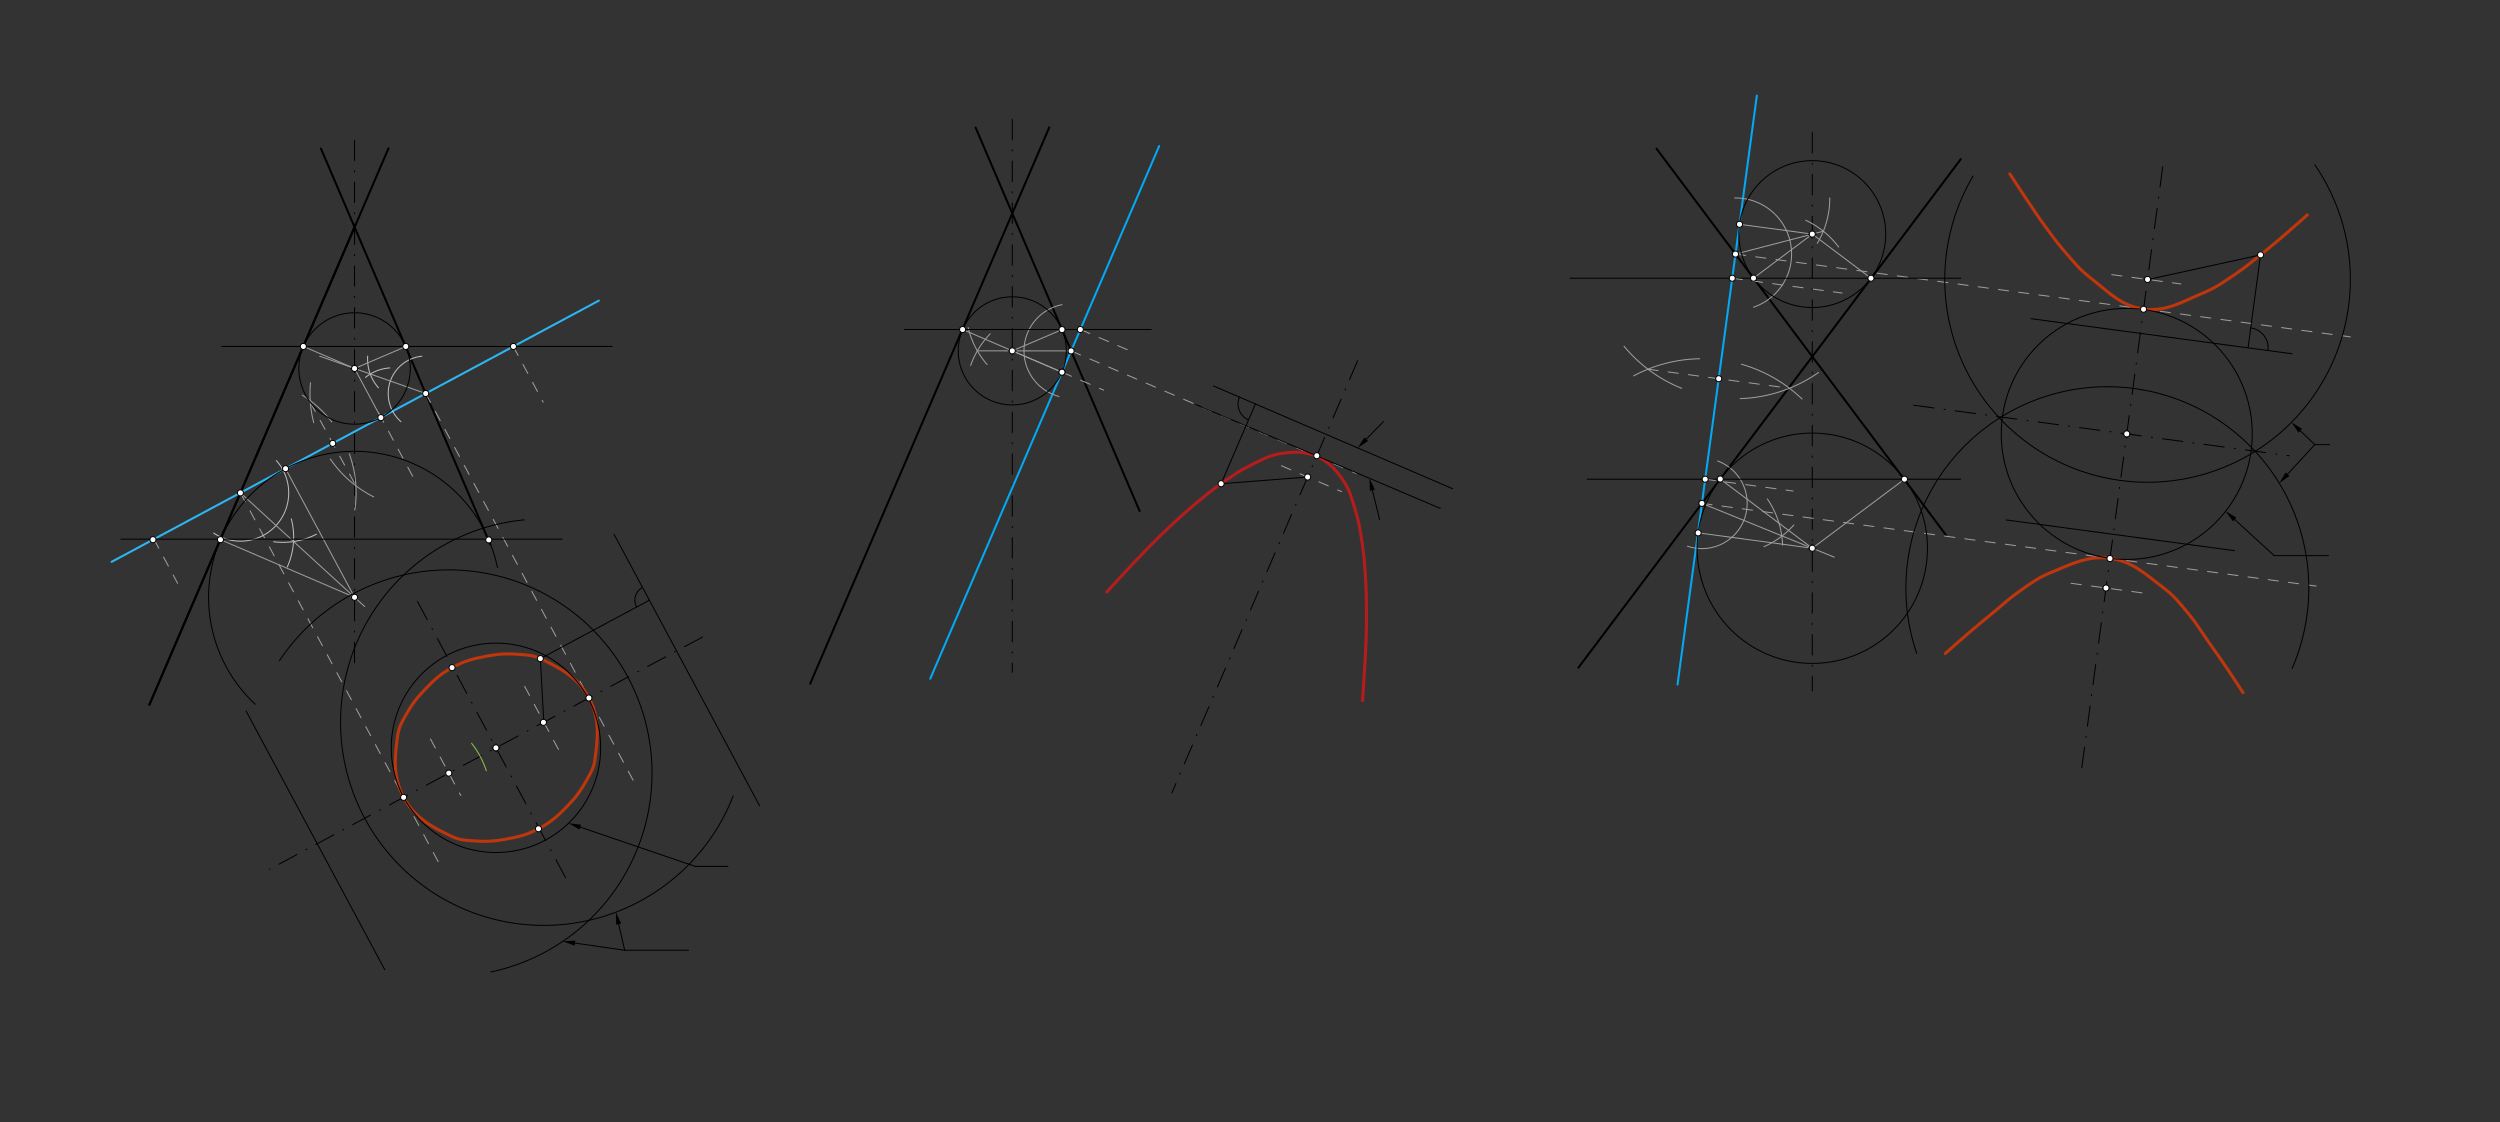 <svg xmlns="http://www.w3.org/2000/svg" class="svg--816" height="100%" preserveAspectRatio="xMidYMid meet" viewBox="0 0 2450 1100" width="100%"><rect x="0" y="0" width="2450" height="1100" fill="#333333" stroke="none"/><defs><marker id="marker-arrow" markerHeight="16" markerUnits="userSpaceOnUse" markerWidth="24" orient="auto-start-reverse" refX="24" refY="4" viewBox="0 0 24 8"><path d="M 0 0 L 24 4 L 0 8 z" stroke="inherit"></path></marker></defs><g class="aux-layer--949"></g><g class="main-layer--75a"><g class="element--733"><line stroke="#000000" stroke-dasharray="20, 10, 1, 10" stroke-linecap="round" stroke-width="1" x1="347.467" x2="347.467" y1="137.492" y2="649.492"></line></g><g class="element--733"><line stroke="#000000" stroke-dasharray="20, 10, 1, 10" stroke-linecap="round" stroke-width="1" x1="992.038" x2="992.038" y1="116.92" y2="658.92"></line></g><g class="element--733"><line stroke="#000000" stroke-dasharray="20, 10, 1, 10" stroke-linecap="round" stroke-width="1" x1="1776.038" x2="1776.038" y1="129.92" y2="676.92"></line></g><g class="element--733"><line stroke="#000000" stroke-dasharray="none" stroke-linecap="round" stroke-width="1" x1="175.781" x2="347.467" y1="622.492" y2="222.381"></line></g><g class="element--733"><line stroke="#000000" stroke-dasharray="none" stroke-linecap="round" stroke-width="2" x1="347.467" x2="146.41" y1="222.381" y2="690.567"></line></g><g class="element--733"><line stroke="#000000" stroke-dasharray="none" stroke-linecap="round" stroke-width="2" x1="146.41" x2="380.695" y1="690.567" y2="145.424"></line></g><g class="element--733"><line stroke="#000000" stroke-dasharray="none" stroke-linecap="round" stroke-width="2" x1="793.981" x2="1028.267" y1="669.995" y2="124.852"></line></g><g class="element--733"><line stroke="#000000" stroke-dasharray="none" stroke-linecap="round" stroke-width="2" x1="1921.525" x2="1546.838" y1="156.011" y2="654.281"></line></g><g class="element--733"><line stroke="#03A9F4" stroke-dasharray="none" stroke-linecap="round" stroke-width="2" x1="1135.981" x2="911.658" y1="143.138" y2="665.1"></line></g><g class="element--733"><line stroke="#03A9F4" stroke-dasharray="none" stroke-linecap="round" stroke-width="2" x1="1721.695" x2="1643.981" y1="93.71" y2="670.852"></line></g><g class="element--733"><line stroke="#000000" stroke-dasharray="none" stroke-linecap="round" stroke-width="2" x1="314.528" x2="480.457" y1="145.618" y2="533.566"></line></g><g class="element--733"><line stroke="#000000" stroke-dasharray="none" stroke-linecap="round" stroke-width="2" x1="956.1" x2="1116.802" y1="125.047" y2="500.776"></line></g><g class="element--733"><line stroke="#000000" stroke-dasharray="none" stroke-linecap="round" stroke-width="2" x1="1623.41" x2="1907.041" y1="145.71" y2="524.312"></line></g><g class="element--733"><line stroke="#FF6F00" stroke-dasharray="none" stroke-linecap="round" stroke-width="1" x1="552.828" x2="109.367" y1="312.896" y2="550.604"></line></g><g class="element--733"><line stroke="#29B6F6" stroke-dasharray="none" stroke-linecap="round" stroke-width="2" x1="109.367" x2="586.867" y1="550.604" y2="294.604"></line></g><g class="element--733"><line stroke="#9E9E9E" stroke-dasharray="10" stroke-linecap="round" stroke-width="1" x1="235.607" x2="429.577" y1="483.019" y2="844.707"></line></g><g class="element--733"><line stroke="#9E9E9E" stroke-dasharray="10" stroke-linecap="round" stroke-width="1" x1="417.187" x2="621.635" y1="385.639" y2="766.865"></line></g><g class="element--733"><line stroke="#000000" stroke-dasharray="20, 10, 1, 10" stroke-linecap="round" stroke-width="1" x1="688.447" x2="264.054" y1="624.321" y2="851.918"></line></g><g class="element--733"><line stroke="#9E9E9E" stroke-dasharray="10" stroke-linecap="round" stroke-width="1" x1="1049.702" x2="1328.992" y1="343.894" y2="463.924"></line></g><g class="element--733"><line stroke="#000000" stroke-dasharray="20, 10, 1, 10" stroke-linecap="round" stroke-width="1" x1="1330.467" x2="1148.435" y1="353.492" y2="777.048"></line></g><g class="element--733"><line stroke="#9E9E9E" stroke-dasharray="10" stroke-linecap="round" stroke-width="1" x1="1700.786" x2="2303.318" y1="248.994" y2="330.127"></line></g><g class="element--733"><line stroke="#9E9E9E" stroke-dasharray="10" stroke-linecap="round" stroke-width="1" x1="1667.888" x2="2269.73" y1="493.305" y2="574.345"></line></g><g class="element--733"><line stroke="#000000" stroke-dasharray="20, 10, 1, 10" stroke-linecap="round" stroke-width="1" x1="2119.467" x2="2040.067" y1="163.492" y2="753.149"></line></g><g class="element--733"><path d="M 296.269 387.225 A 113.386 113.386 0 0 1 325.124 413.426" fill="none" stroke="#9E9E9E" stroke-dasharray="none" stroke-linecap="round" stroke-width="1"></path></g><g class="element--733"><path d="M 342.338 444.745 A 113.386 113.386 0 0 1 347.748 499.775" fill="none" stroke="#9E9E9E" stroke-dasharray="none" stroke-linecap="round" stroke-width="1"></path></g><g class="element--733"><path d="M 304.292 375.102 A 113.386 113.386 0 0 0 307.456 414.193" fill="none" stroke="#9E9E9E" stroke-dasharray="none" stroke-linecap="round" stroke-width="1"></path></g><g class="element--733"><path d="M 323.773 449.905 A 113.386 113.386 0 0 0 366.238 486.934" fill="none" stroke="#9E9E9E" stroke-dasharray="none" stroke-linecap="round" stroke-width="1"></path></g><g class="element--733"><line stroke="#9E9E9E" stroke-dasharray="10" stroke-linecap="round" stroke-width="1" x1="304.139" x2="348.78" y1="394.382" y2="476.064"></line></g><g class="element--733"><line stroke="#000000" stroke-dasharray="20, 10, 1, 10" stroke-linecap="round" stroke-width="1" x1="409.176" x2="557.884" y1="589.524" y2="866.9"></line></g><g class="element--733"><path d="M 1600.997 368.35 A 141.732 141.732 0 0 1 1665.551 351.592" fill="none" stroke="#9E9E9E" stroke-dasharray="none" stroke-linecap="round" stroke-width="1"></path></g><g class="element--733"><path d="M 1706.616 356.966 A 141.732 141.732 0 0 1 1766 391.02" fill="none" stroke="#9E9E9E" stroke-dasharray="none" stroke-linecap="round" stroke-width="1"></path></g><g class="element--733"><path d="M 1591.609 339.374 A 141.732 141.732 0 0 0 1648.047 380.549" fill="none" stroke="#9E9E9E" stroke-dasharray="none" stroke-linecap="round" stroke-width="1"></path></g><g class="element--733"><path d="M 1705.407 390.651 A 141.732 141.732 0 0 0 1782.153 365.044" fill="none" stroke="#9E9E9E" stroke-dasharray="none" stroke-linecap="round" stroke-width="1"></path></g><g class="element--733"><line stroke="#9E9E9E" stroke-dasharray="10" stroke-linecap="round" stroke-width="1" x1="1614.994" x2="1753.68" y1="361.812" y2="380.487"></line></g><g class="element--733"><line stroke="#000000" stroke-dasharray="20, 10, 1, 10" stroke-linecap="round" stroke-width="1" x1="1875.488" x2="2243.359" y1="397.14" y2="446.675"></line></g><g class="element--733"><path d="M 413.367 349.104 A 36.734 36.734 0 0 0 392.884 413.185" fill="none" stroke="#BDBDBD" stroke-dasharray="none" stroke-linecap="round" stroke-width="1"></path></g><g class="element--733"><path d="M 358.233 369.814 A 42.52 42.52 0 0 1 381.966 360.576" fill="none" stroke="#BDBDBD" stroke-dasharray="none" stroke-linecap="round" stroke-width="1"></path></g><g class="element--733"><path d="M 360.316 349.034 A 42.52 42.52 0 0 0 370.857 379.995" fill="none" stroke="#BDBDBD" stroke-dasharray="none" stroke-linecap="round" stroke-width="1"></path></g><g class="element--733"><line stroke="#9E9E9E" stroke-dasharray="none" stroke-linecap="round" stroke-width="1" x1="417.187" x2="313.367" y1="385.639" y2="349.104"></line></g><g class="element--733"><line stroke="#9E9E9E" stroke-dasharray="none" stroke-linecap="round" stroke-width="1" x1="347.467" x2="397.534" y1="361.104" y2="339.69"></line></g><g class="element--733"><line stroke="#9E9E9E" stroke-dasharray="none" stroke-linecap="round" stroke-width="1" x1="347.467" x2="297.273" y1="361.104" y2="339.533"></line></g><g class="element--733"><line stroke="#9E9E9E" stroke-dasharray="none" stroke-linecap="round" stroke-width="1" x1="347.467" x2="373.259" y1="361.104" y2="409.198"></line></g><g class="element--733"><g class="center--a87"><line x1="343.467" y1="361.104" x2="351.467" y2="361.104" stroke="#000000" stroke-width="1" stroke-linecap="round"></line><line x1="347.467" y1="357.104" x2="347.467" y2="365.104" stroke="#000000" stroke-width="1" stroke-linecap="round"></line><circle class="hit--87b" cx="347.467" cy="361.104" r="4" stroke="none" fill="transparent"></circle></g><circle cx="347.467" cy="361.104" fill="none" r="54.633" stroke="#000000" stroke-dasharray="none" stroke-width="1"></circle></g><g class="element--733"><path d="M 209.367 522.404 A 47.326 47.326 0 0 0 270.794 451.369" fill="none" stroke="#BDBDBD" stroke-dasharray="none" stroke-linecap="round" stroke-width="1"></path></g><g class="element--733"><path d="M 281.513 555.652 A 70.866 70.866 0 0 0 285.468 508.52" fill="none" stroke="#BDBDBD" stroke-dasharray="none" stroke-linecap="round" stroke-width="1"></path></g><g class="element--733"><path d="M 310.037 523.511 A 70.866 70.866 0 0 1 268.213 530.931" fill="none" stroke="#BDBDBD" stroke-dasharray="none" stroke-linecap="round" stroke-width="1"></path></g><g class="element--733"><line stroke="#9E9E9E" stroke-dasharray="none" stroke-linecap="round" stroke-width="1" x1="235.607" x2="357.367" y1="483.019" y2="594.404"></line></g><g class="element--733"><line stroke="#9E9E9E" stroke-dasharray="none" stroke-linecap="round" stroke-width="1" x1="347.467" x2="279.861" y1="585.348" y2="459.286"></line></g><g class="element--733"><line stroke="#9E9E9E" stroke-dasharray="none" stroke-linecap="round" stroke-width="1" x1="347.467" x2="215.925" y1="585.348" y2="528.815"></line></g><g class="element--733"><path d="M 250.123 690.163 A 143.046 143.046 0 1 1 487.497 556.13" fill="none" stroke="#000000" stroke-dasharray="none" stroke-linecap="round" stroke-width="1"></path></g><g class="element--733"><line stroke="#9E9E9E" stroke-dasharray="10" stroke-linecap="round" stroke-width="1" x1="371.267" x2="407.928" y1="404.983" y2="473.344"></line></g><g class="element--733"><line stroke="#9E9E9E" stroke-dasharray="10" stroke-linecap="round" stroke-width="1" x1="514.169" x2="548.251" y1="672.726" y2="736.277"></line></g><g class="element--733"><line stroke="#9E9E9E" stroke-dasharray="10" stroke-linecap="round" stroke-width="1" x1="421.891" x2="451.55" y1="724.267" y2="779.571"></line></g><g class="element--733"><path d="M 1040.752 298.595 A 46.174 46.174 0 0 0 1037.804 388.508" fill="none" stroke="#9E9E9E" stroke-dasharray="none" stroke-linecap="round" stroke-width="1"></path></g><g class="element--733"><path d="M 967.357 357.223 A 85.039 85.039 0 0 1 948.798 321.052" fill="none" stroke="#9E9E9E" stroke-dasharray="none" stroke-linecap="round" stroke-width="1"></path></g><g class="element--733"><path d="M 951.249 358.098 A 85.039 85.039 0 0 1 970.362 327.176" fill="none" stroke="#9E9E9E" stroke-dasharray="none" stroke-linecap="round" stroke-width="1"></path></g><g class="element--733"><line stroke="#9E9E9E" stroke-dasharray="none" stroke-linecap="round" stroke-width="1" x1="1049.702" x2="957.814" y1="343.894" y2="343.814"></line></g><g class="element--733"><line stroke="#9E9E9E" stroke-dasharray="none" stroke-linecap="round" stroke-width="1" x1="992.038" x2="1040.767" y1="343.843" y2="323.002"></line></g><g class="element--733"><line stroke="#9E9E9E" stroke-dasharray="none" stroke-linecap="round" stroke-width="1" x1="992.038" x2="1040.73" y1="343.843" y2="364.77"></line></g><g class="element--733"><line stroke="#9E9E9E" stroke-dasharray="none" stroke-linecap="round" stroke-width="1" x1="992.038" x2="943.176" y1="343.843" y2="322.844"></line></g><g class="element--733"><line stroke="#9E9E9E" stroke-dasharray="none" stroke-linecap="round" stroke-width="1" x1="992.038" x2="1040.73" y1="343.843" y2="364.77"></line></g><g class="element--733"><g class="center--a87"><line x1="988.038" y1="343.843" x2="996.038" y2="343.843" stroke="#000000" stroke-width="1" stroke-linecap="round"></line><line x1="992.038" y1="339.843" x2="992.038" y2="347.843" stroke="#000000" stroke-width="1" stroke-linecap="round"></line><circle class="hit--87b" cx="992.038" cy="343.843" r="4" stroke="none" fill="transparent"></circle></g><circle cx="992.038" cy="343.843" fill="none" r="52.999" stroke="#000000" stroke-dasharray="none" stroke-width="1"></circle></g><g class="element--733"><line stroke="#9E9E9E" stroke-dasharray="10" stroke-linecap="round" stroke-width="1" x1="1040.73" x2="1081.609" y1="364.77" y2="382.338"></line></g><g class="element--733"><line stroke="#9E9E9E" stroke-dasharray="10" stroke-linecap="round" stroke-width="1" x1="1255.816" x2="1314.694" y1="456.455" y2="481.759"></line></g><g class="element--733"><path d="M 1700.067 194.024 A 54.975 54.975 0 0 1 1718.442 301.057" fill="none" stroke="#9E9E9E" stroke-dasharray="none" stroke-linecap="round" stroke-width="1"></path></g><g class="element--733"><path d="M 1793.16 194.017 A 85.039 85.039 0 0 1 1780.941 238.433" fill="none" stroke="#9E9E9E" stroke-dasharray="none" stroke-linecap="round" stroke-width="1"></path></g><g class="element--733"><path d="M 1801.879 242.103 A 85.039 85.039 0 0 0 1769.662 215.909" fill="none" stroke="#9E9E9E" stroke-dasharray="none" stroke-linecap="round" stroke-width="1"></path></g><g class="element--733"><line stroke="#9E9E9E" stroke-dasharray="none" stroke-linecap="round" stroke-width="1" x1="1700.786" x2="1786.877" y1="248.994" y2="226.593"></line></g><g class="element--733"><line stroke="#9E9E9E" stroke-dasharray="none" stroke-linecap="round" stroke-width="1" x1="1776.038" x2="1704.715" y1="229.414" y2="219.81"></line></g><g class="element--733"><line stroke="#9E9E9E" stroke-dasharray="none" stroke-linecap="round" stroke-width="1" x1="1776.038" x2="1718.442" y1="229.414" y2="272.562"></line></g><g class="element--733"><line stroke="#9E9E9E" stroke-dasharray="none" stroke-linecap="round" stroke-width="1" x1="1776.038" x2="1833.714" y1="229.414" y2="272.785"></line></g><g class="element--733"><g class="center--a87"><line x1="1772.038" y1="229.414" x2="1780.038" y2="229.414" stroke="#000000" stroke-width="1" stroke-linecap="round"></line><line x1="1776.038" y1="225.414" x2="1776.038" y2="233.414" stroke="#000000" stroke-width="1" stroke-linecap="round"></line><circle class="hit--87b" cx="1776.038" cy="229.414" r="4" stroke="none" fill="transparent"></circle></g><circle cx="1776.038" cy="229.414" fill="none" r="71.966" stroke="#000000" stroke-dasharray="none" stroke-width="1"></circle></g><g class="element--733"><path d="M 1683.267 451.738 A 44.32 44.32 0 0 1 1653.731 535.303" fill="none" stroke="#9E9E9E" stroke-dasharray="none" stroke-linecap="round" stroke-width="1"></path></g><g class="element--733"><path d="M 1732.003 488.983 A 85.039 85.039 0 0 1 1746.959 534.198" fill="none" stroke="#9E9E9E" stroke-dasharray="none" stroke-linecap="round" stroke-width="1"></path></g><g class="element--733"><path d="M 1728.672 535.765 A 85.039 85.039 0 0 0 1757.964 514.514" fill="none" stroke="#9E9E9E" stroke-dasharray="none" stroke-linecap="round" stroke-width="1"></path></g><g class="element--733"><line stroke="#9E9E9E" stroke-dasharray="none" stroke-linecap="round" stroke-width="1" x1="1667.888" x2="1797.552" y1="493.305" y2="546.024"></line></g><g class="element--733"><line stroke="#9E9E9E" stroke-dasharray="none" stroke-linecap="round" stroke-width="1" x1="1776.038" x2="1685.832" y1="537.277" y2="469.443"></line></g><g class="element--733"><line stroke="#9E9E9E" stroke-dasharray="none" stroke-linecap="round" stroke-width="1" x1="1776.038" x2="1663.999" y1="537.277" y2="522.19"></line></g><g class="element--733"><line stroke="#9E9E9E" stroke-dasharray="none" stroke-linecap="round" stroke-width="1" x1="1776.038" x2="1866.169" y1="537.277" y2="469.755"></line></g><g class="element--733"><g class="center--a87"><line x1="1772.038" y1="537.277" x2="1780.038" y2="537.277" stroke="#000000" stroke-width="1" stroke-linecap="round"></line><line x1="1776.038" y1="533.277" x2="1776.038" y2="541.277" stroke="#000000" stroke-width="1" stroke-linecap="round"></line><circle class="hit--87b" cx="1776.038" cy="537.277" r="4" stroke="none" fill="transparent"></circle></g><circle cx="1776.038" cy="537.277" fill="none" r="112.865" stroke="#000000" stroke-dasharray="none" stroke-width="1"></circle></g><g class="element--733"><line stroke="#9E9E9E" stroke-dasharray="10" stroke-linecap="round" stroke-width="1" x1="2069.512" x2="2137.283" y1="269.141" y2="278.267"></line></g><g class="element--733"><line stroke="#9E9E9E" stroke-dasharray="10" stroke-linecap="round" stroke-width="1" x1="2029.702" x2="2104.921" y1="571.643" y2="581.772"></line></g><g class="element--733"><line stroke="#000000" stroke-dasharray="none" stroke-linecap="round" stroke-width="1" x1="217.273" x2="599.867" y1="339.533" y2="339.533"></line></g><g class="element--733"><line stroke="#000000" stroke-dasharray="none" stroke-linecap="round" stroke-width="1" x1="118.544" x2="550.867" y1="528.366" y2="528.366"></line></g><g class="element--733"><line stroke="#9E9E9E" stroke-dasharray="10" stroke-linecap="round" stroke-width="1" x1="503.065" x2="532.291" y1="339.533" y2="394.047"></line></g><g class="element--733"><line stroke="#000000" stroke-dasharray="none" stroke-linecap="round" stroke-width="1" x1="601.755" x2="744.359" y1="523.612" y2="789.604"></line></g><g class="element--733"><line stroke="#9E9E9E" stroke-dasharray="10" stroke-linecap="round" stroke-width="1" x1="150.846" x2="174.036" y1="528.366" y2="571.621"></line></g><g class="element--733"><line stroke="#000000" stroke-dasharray="none" stroke-linecap="round" stroke-width="1" x1="241.095" x2="377.042" y1="696.701" y2="950.276"></line></g><g class="element--733"><line stroke="#000000" stroke-dasharray="none" stroke-linecap="round" stroke-width="1" x1="886.346" x2="1128.267" y1="322.917" y2="322.917"></line></g><g class="element--733"><line stroke="#9E9E9E" stroke-dasharray="10" stroke-linecap="round" stroke-width="1" x1="1058.717" x2="1110.129" y1="322.917" y2="345.012"></line></g><g class="element--733"><line stroke="#000000" stroke-dasharray="none" stroke-linecap="round" stroke-width="1" x1="1189.264" x2="1423.384" y1="378.269" y2="478.887"></line></g><g class="element--733"><line stroke="#000000" stroke-dasharray="none" stroke-linecap="round" stroke-width="1" x1="1921.557" x2="1538.6" y1="272.666" y2="272.666"></line></g><g class="element--733"><line stroke="#000000" stroke-dasharray="none" stroke-linecap="round" stroke-width="1" x1="1921.367" x2="1555.6" y1="469.606" y2="469.606"></line></g><g class="element--733"><line stroke="#9E9E9E" stroke-dasharray="10" stroke-linecap="round" stroke-width="1" x1="1697.598" x2="1805.242" y1="272.666" y2="287.161"></line></g><g class="element--733"><line stroke="#000000" stroke-dasharray="none" stroke-linecap="round" stroke-width="1" x1="1990.417" x2="2246.37" y1="312.305" y2="346.731"></line></g><g class="element--733"><line stroke="#9E9E9E" stroke-dasharray="10" stroke-linecap="round" stroke-width="1" x1="1671.079" x2="1757.12" y1="469.606" y2="481.192"></line></g><g class="element--733"><line stroke="#000000" stroke-dasharray="none" stroke-linecap="round" stroke-width="1" x1="1966.13" x2="2189.892" y1="509.546" y2="539.676"></line></g><g class="element--733"><path d="M 395.609 781.367 C 385.127 761.822, 386.467 743.238, 389.813 720.382 C 390.991 712.34, 393.812 707.688, 397.919 700.407 C 403.728 690.108, 407.962 684.504, 416.169 675.977 C 425.46 666.324, 431.412 660.586, 443.016 654.276 C 455.378 647.554, 463.964 645.39, 477.964 642.837 C 490.344 640.579, 497.878 640.351, 510.446 641.39 C 517.99 642.014, 522.885 642.28, 529.536 645.45 C 550.422 655.406, 566.705 664.439, 577.189 683.988 C 587.672 703.536, 586.24 722.119, 582.926 745.004 C 581.862 752.349, 579.3 756.58, 575.604 763.261 C 569.527 774.246, 565.245 780.389, 556.57 789.409 C 546.706 799.665, 540.144 805.614, 527.705 812.192 C 516.028 818.367, 507.953 820.194, 494.774 822.549 C 483.023 824.65, 475.951 824.934, 464.029 824.059 C 455.807 823.456, 450.447 823.331, 443.203 819.936 C 422.301 810.14, 406.09 800.912, 395.609 781.367" fill="none" stroke="#BF360C" stroke-linecap="round" stroke-width="3"></path></g><g class="element--733"><line stroke="#000000" stroke-dasharray="none" stroke-linecap="round" stroke-width="1" x1="529.536" x2="532.936" y1="645.45" y2="707.72"></line></g><g class="element--733"><line stroke="#000000" stroke-dasharray="none" stroke-linecap="round" stroke-width="1" x1="529.536" x2="636.368" y1="645.45" y2="588.175"></line></g><g class="element--733"><path d="M 629.672 575.685 A 14.172 14.172 0 0 0 623.878 594.871" fill="none" stroke="#000000" stroke-dasharray="none" stroke-linecap="round" stroke-width="1"></path></g><g class="element--733"><path d="M 1084.671 580.146 C 1084.671 580.146, 1109.086 553.268, 1125.875 536.147 C 1134.42 527.432, 1138.922 523.061, 1147.855 514.74 C 1156.964 506.255, 1161.684 501.886, 1171.218 493.927 C 1181.069 485.705, 1186.226 481.335, 1196.689 474.021 C 1207.867 466.206, 1213.91 461.736, 1226.008 455.767 C 1237.469 450.113, 1244.36 445.919, 1256.634 444.247 C 1269.266 442.526, 1278.736 442.325, 1290.176 447.242 C 1301.615 452.158, 1307.987 459.168, 1315.432 469.516 C 1322.666 479.572, 1324.365 487.458, 1328.15 499.665 C 1332.145 512.549, 1333.06 520.01, 1335.083 533.498 C 1336.977 546.123, 1337.356 552.872, 1338.169 565.678 C 1338.957 578.072, 1339.035 584.503, 1339.147 596.952 C 1339.257 609.159, 1339.184 615.433, 1338.742 627.631 C 1337.874 651.595, 1335.175 687.805, 1335.175 687.805 C 1335.175 687.805, 1337.874 651.595, 1338.742 627.631 C 1339.184 615.433, 1339.257 609.159, 1339.147 596.952 C 1339.035 584.503, 1338.957 578.072, 1338.169 565.678 C 1337.356 552.872, 1336.977 546.123, 1335.083 533.498 C 1333.06 520.01, 1332.145 512.549, 1328.15 499.665 C 1324.365 487.458, 1322.666 479.572, 1315.432 469.516 C 1307.987 459.168, 1301.615 452.158, 1290.176 447.242 C 1278.736 442.325, 1269.266 442.526, 1256.634 444.247 C 1244.36 445.919, 1237.469 450.113, 1226.008 455.767 C 1213.91 461.736, 1207.867 466.206, 1196.689 474.021 C 1186.226 481.335, 1181.069 485.705, 1171.218 493.927 C 1161.684 501.886, 1156.964 506.255, 1147.855 514.74 C 1138.922 523.061, 1134.42 527.432, 1125.875 536.147 C 1109.086 553.268, 1084.671 580.146, 1084.671 580.146" fill="none" stroke="#B71C1C" stroke-linecap="round" stroke-width="3"></path></g><g class="element--733"><path d="M 462.19 728.465 A 85.039 85.039 0 0 1 476.571 755.351" fill="none" stroke="#8BC34A" stroke-dasharray="none" stroke-linecap="round" stroke-width="1"></path></g><g class="element--733"><line stroke="#000000" stroke-dasharray="none" stroke-linecap="round" stroke-width="1" x1="1196.689" x2="1281.477" y1="474.021" y2="467.483"></line></g><g class="element--733"><line stroke="#000000" stroke-dasharray="none" stroke-linecap="round" stroke-width="1" x1="1196.689" x2="1230.267" y1="474.021" y2="395.891"></line></g><g class="element--733"><path d="M 1214.654 389.181 A 16.994 16.994 0 0 0 1223.557 411.504" fill="none" stroke="#000000" stroke-dasharray="none" stroke-linecap="round" stroke-width="1"></path></g><g class="element--733"><path d="M 1906.388 640.439 C 1906.388 640.439, 1920.001 628.261, 1929.206 620.391 C 1938.634 612.329, 1943.521 608.377, 1953.124 600.491 C 1963.523 591.951, 1968.441 586.869, 1979.297 579.277 C 1990.519 571.429, 1996.75 566.48, 2009.176 561.39 C 2030.705 552.57, 2046.011 544.223, 2067.805 547.155 C 2089.596 550.086, 2102.123 562.202, 2120.581 576.373 C 2131.22 584.542, 2135.983 590.899, 2144.708 601.413 C 2153.183 611.624, 2156.52 617.896, 2164.293 628.926 C 2171.455 639.087, 2175.136 644.174, 2182.096 654.443 C 2188.891 664.468, 2198.798 679.813, 2198.798 679.813 C 2198.798 679.813, 2188.891 664.468, 2182.096 654.443 C 2175.136 644.174, 2171.455 639.087, 2164.293 628.926 C 2156.52 617.896, 2153.183 611.624, 2144.708 601.413 C 2135.983 590.899, 2131.22 584.542, 2120.581 576.373 C 2102.123 562.202, 2089.596 550.086, 2067.805 547.155 C 2046.011 544.223, 2030.705 552.57, 2009.176 561.39 C 1996.75 566.48, 1990.519 571.429, 1979.297 579.277 C 1968.441 586.869, 1963.523 591.951, 1953.124 600.491 C 1943.521 608.377, 1938.634 612.329, 1929.206 620.391 C 1920.001 628.261, 1906.388 640.439, 1906.388 640.439" fill="none" stroke="#BF360C" stroke-linecap="round" stroke-width="3"></path></g><g class="element--733"><path d="M 1969.675 170.445 C 1969.675 170.445, 1979.613 185.756, 1986.376 195.815 C 1993.28 206.083, 1996.66 211.432, 2003.925 221.375 C 2011.56 231.826, 2015.464 237.417, 2023.913 247.11 C 2032.834 257.346, 2037.463 263.505, 2047.952 271.731 C 2066.618 286.372, 2078.737 299.887, 2100.702 302.845 C 2122.667 305.802, 2137.929 295.975, 2159.804 286.792 C 2172.095 281.633, 2178.224 276.952, 2189.499 269.407 C 2200.137 262.289, 2205.238 257.807, 2215.348 249.767 C 2225.038 242.061, 2229.838 237.929, 2239.267 229.867 C 2248.471 221.997, 2262.084 209.819, 2262.084 209.819 C 2262.084 209.819, 2248.471 221.997, 2239.267 229.867 C 2229.838 237.929, 2225.038 242.061, 2215.348 249.767 C 2205.238 257.807, 2200.137 262.289, 2189.499 269.407 C 2178.224 276.952, 2172.095 281.633, 2159.804 286.792 C 2137.929 295.975, 2122.667 305.802, 2100.702 302.845 C 2078.737 299.887, 2066.618 286.372, 2047.952 271.731 C 2037.463 263.505, 2032.834 257.346, 2023.913 247.11 C 2015.464 237.417, 2011.56 231.826, 2003.925 221.375 C 1996.66 211.432, 1993.28 206.083, 1986.376 195.815 C 1979.613 185.756, 1969.675 170.445, 1969.675 170.445" fill="none" stroke="#BF360C" stroke-linecap="round" stroke-width="3"></path></g><g class="element--733"><line stroke="#000000" stroke-dasharray="none" stroke-linecap="round" stroke-width="1" x1="2215.348" x2="2104.585" y1="249.767" y2="274.012"></line></g><g class="element--733"><line stroke="#000000" stroke-dasharray="none" stroke-linecap="round" stroke-width="1" x1="2215.348" x2="2203.089" y1="249.767" y2="340.91"></line></g><g class="element--733"><path d="M 2222.622 343.537 A 19.709 19.709 0 0 0 2205.717 321.377" fill="none" stroke="#000000" stroke-dasharray="none" stroke-linecap="round" stroke-width="1"></path></g><g class="element--733"><g class="center--a87"><line x1="482.03" y1="732.875" x2="490.03" y2="732.875" stroke="#000000" stroke-width="1" stroke-linecap="round"></line><line x1="486.03" y1="728.875" x2="486.03" y2="736.875" stroke="#000000" stroke-width="1" stroke-linecap="round"></line><circle class="hit--87b" cx="486.03" cy="732.875" r="4" stroke="none" fill="transparent"></circle></g><circle cx="486.03" cy="732.875" fill="none" r="102.604" stroke="#000000" stroke-dasharray="none" stroke-width="1"></circle></g><g class="element--733"><line stroke="#000000" stroke-dasharray="none" stroke-linecap="round" stroke-width="1" x1="568.613" x2="681.371" y1="810.604" y2="849.071"></line><path d="M557.256,806.729 l12,2.5 l0,-5 z" fill="#000000" stroke="#000000" stroke-width="0" transform="rotate(18.837, 557.256, 806.729)"></path></g><g class="element--733"><line stroke="#000000" stroke-dasharray="none" stroke-linecap="round" stroke-width="1" x1="681.371" x2="713.371" y1="849.071" y2="849.071"></line></g><g class="element--733"><line stroke="#000000" stroke-dasharray="none" stroke-linecap="round" stroke-width="1" x1="1171.877" x2="1411.429" y1="396.401" y2="498.214"></line></g><g class="element--733"><line stroke="#000000" stroke-dasharray="none" stroke-linecap="round" stroke-width="1" x1="1344.958" x2="1352" y1="480.4" y2="509.071"></line><path d="M1342.095,468.746 l12,2.5 l0,-5 z" fill="#000000" stroke="#000000" stroke-width="0" transform="rotate(76.2, 1342.095, 468.746)"></path></g><g class="element--733"><g class="center--a87"><line x1="2080.22" y1="425.247" x2="2088.22" y2="425.247" stroke="#000000" stroke-width="1" stroke-linecap="round"></line><line x1="2084.22" y1="421.247" x2="2084.22" y2="429.247" stroke="#000000" stroke-width="1" stroke-linecap="round"></line><circle class="hit--87b" cx="2084.22" cy="425.247" r="4" stroke="none" fill="transparent"></circle></g><circle cx="2084.22" cy="425.247" fill="none" r="123.008" stroke="#000000" stroke-dasharray="none" stroke-width="1"></circle></g><g class="element--733"><line stroke="#000000" stroke-dasharray="none" stroke-linecap="round" stroke-width="1" x1="2228.686" x2="2189.986" y1="544.5" y2="509.105"></line><path d="M2181.131,501.006 l12,2.5 l0,-5 z" fill="#000000" stroke="#000000" stroke-width="0" transform="rotate(42.446, 2181.131, 501.006)"></path></g><g class="element--733"><line stroke="#000000" stroke-dasharray="none" stroke-linecap="round" stroke-width="1" x1="2228.686" x2="2281.9" y1="544.5" y2="544.5"></line></g><g class="element--733"><path d="M 513.719 509.471 A 199.178 199.178 0 1 0 718.509 780.069" fill="none" stroke="#000000" stroke-dasharray="none" stroke-linecap="round" stroke-width="1"></path></g><g class="element--733"><path d="M 273.83 647.553 A 199.178 199.178 0 1 1 480.99 952.539" fill="none" stroke="#000000" stroke-dasharray="none" stroke-linecap="round" stroke-width="1"></path></g><g class="element--733"><line stroke="#000000" stroke-dasharray="none" stroke-linecap="round" stroke-width="1" x1="563.452" x2="612.2" y1="924.233" y2="931.238"></line><path d="M551.574,922.527 l12,2.5 l0,-5 z" fill="#000000" stroke="#000000" stroke-width="0" transform="rotate(8.176, 551.574, 922.527)"></path></g><g class="element--733"><line stroke="#000000" stroke-dasharray="none" stroke-linecap="round" stroke-width="1" x1="606.289" x2="612.2" y1="905.638" y2="931.238"></line><path d="M603.589,893.945 l12,2.5 l0,-5 z" fill="#000000" stroke="#000000" stroke-width="0" transform="rotate(76.998, 603.589, 893.945)"></path></g><g class="element--733"><line stroke="#000000" stroke-dasharray="none" stroke-linecap="round" stroke-width="1" x1="612.2" x2="674.7" y1="931.238" y2="931.238"></line></g><g class="element--733"><line stroke="#000000" stroke-dasharray="none" stroke-linecap="round" stroke-width="1" x1="1338.916" x2="1355.7" y1="430.4" y2="413.238"></line><path d="M1330.526,438.979 l12,2.5 l0,-5 z" fill="#000000" stroke="#000000" stroke-width="0" transform="rotate(314.361, 1330.526, 438.979)"></path></g><g class="element--733"><path d="M 2246.256 655.09 A 197.42 197.42 0 1 0 1878.372 640.252" fill="none" stroke="#000000" stroke-dasharray="none" stroke-linecap="round" stroke-width="1"></path></g><g class="element--733"><path d="M 2268.58 161.573 A 198.74 198.74 0 1 1 1933.665 172.488" fill="none" stroke="#000000" stroke-dasharray="none" stroke-linecap="round" stroke-width="1"></path></g><g class="element--733"><line stroke="#000000" stroke-dasharray="none" stroke-linecap="round" stroke-width="1" x1="2241.811" x2="2268.5" y1="464.715" y2="435.738"></line><path d="M2233.682,473.542 l12,2.5 l0,-5 z" fill="#000000" stroke="#000000" stroke-width="0" transform="rotate(312.645, 2233.682, 473.542)"></path></g><g class="element--733"><line stroke="#000000" stroke-dasharray="none" stroke-linecap="round" stroke-width="1" x1="2254.318" x2="2268.5" y1="422.178" y2="435.738"></line><path d="M2245.645,413.885 l12,2.5 l0,-5 z" fill="#000000" stroke="#000000" stroke-width="0" transform="rotate(43.715, 2245.645, 413.885)"></path></g><g class="element--733"><line stroke="#000000" stroke-dasharray="none" stroke-linecap="round" stroke-width="1" x1="2268.5" x2="2283" y1="435.738" y2="435.738"></line></g><g class="element--733"><circle cx="417.187" cy="385.639" r="3" stroke="#000000" stroke-width="1" fill="#ffffff"></circle>}</g><g class="element--733"><circle cx="235.607" cy="483.019" r="3" stroke="#000000" stroke-width="1" fill="#ffffff"></circle>}</g><g class="element--733"><circle cx="1049.702" cy="343.894" r="3" stroke="#000000" stroke-width="1" fill="#ffffff"></circle>}</g><g class="element--733"><circle cx="1700.786" cy="248.994" r="3" stroke="#000000" stroke-width="1" fill="#ffffff"></circle>}</g><g class="element--733"><circle cx="1667.888" cy="493.305" r="3" stroke="#000000" stroke-width="1" fill="#ffffff"></circle>}</g><g class="element--733"><circle cx="577.129" cy="684.019" r="3" stroke="#000000" stroke-width="1" fill="#ffffff"></circle>}</g><g class="element--733"><circle cx="395.549" cy="781.399" r="3" stroke="#000000" stroke-width="1" fill="#ffffff"></circle>}</g><g class="element--733"><circle cx="1290.449" cy="446.606" r="3" stroke="#000000" stroke-width="1" fill="#ffffff"></circle>}</g><g class="element--733"><circle cx="2100.675" cy="303.051" r="3" stroke="#000000" stroke-width="1" fill="#ffffff"></circle>}</g><g class="element--733"><circle cx="2067.777" cy="547.361" r="3" stroke="#000000" stroke-width="1" fill="#ffffff"></circle>}</g><g class="element--733"><circle cx="326.067" cy="434.506" r="3" stroke="#000000" stroke-width="1" fill="#ffffff"></circle>}</g><g class="element--733"><circle cx="486.009" cy="732.886" r="3" stroke="#000000" stroke-width="1" fill="#ffffff"></circle>}</g><g class="element--733"><circle cx="1684.337" cy="371.15" r="3" stroke="#000000" stroke-width="1" fill="#ffffff"></circle>}</g><g class="element--733"><circle cx="2084.226" cy="425.206" r="3" stroke="#000000" stroke-width="1" fill="#ffffff"></circle>}</g><g class="element--733"><circle cx="347.467" cy="361.104" r="3" stroke="#000000" stroke-width="1" fill="#ffffff"></circle>}</g><g class="element--733"><circle cx="373.287" cy="409.25" r="3" stroke="#000000" stroke-width="1" fill="#ffffff"></circle>}</g><g class="element--733"><circle cx="347.467" cy="585.348" r="3" stroke="#000000" stroke-width="1" fill="#ffffff"></circle>}</g><g class="element--733"><circle cx="279.861" cy="459.286" r="3" stroke="#000000" stroke-width="1" fill="#ffffff"></circle>}</g><g class="element--733"><circle cx="532.576" cy="707.913" r="3" stroke="#000000" stroke-width="1" fill="#ffffff"></circle>}</g><g class="element--733"><circle cx="439.803" cy="757.666" r="3" stroke="#000000" stroke-width="1" fill="#ffffff"></circle>}</g><g class="element--733"><circle cx="992.038" cy="343.843" r="3" stroke="#000000" stroke-width="1" fill="#ffffff"></circle>}</g><g class="element--733"><circle cx="1040.73" cy="364.77" r="3" stroke="#000000" stroke-width="1" fill="#ffffff"></circle>}</g><g class="element--733"><circle cx="1040.73" cy="364.77" r="3" stroke="#000000" stroke-width="1" fill="#ffffff"></circle>}</g><g class="element--733"><circle cx="1281.477" cy="467.483" r="3" stroke="#000000" stroke-width="1" fill="#ffffff"></circle>}</g><g class="element--733"><circle cx="1776.038" cy="229.414" r="3" stroke="#000000" stroke-width="1" fill="#ffffff"></circle>}</g><g class="element--733"><circle cx="1704.715" cy="219.81" r="3" stroke="#000000" stroke-width="1" fill="#ffffff"></circle>}</g><g class="element--733"><circle cx="1667.888" cy="493.305" r="3" stroke="#000000" stroke-width="1" fill="#ffffff"></circle>}</g><g class="element--733"><circle cx="1776.038" cy="537.277" r="3" stroke="#000000" stroke-width="1" fill="#ffffff"></circle>}</g><g class="element--733"><circle cx="1664.182" cy="522.215" r="3" stroke="#000000" stroke-width="1" fill="#ffffff"></circle>}</g><g class="element--733"><circle cx="2104.604" cy="273.866" r="3" stroke="#000000" stroke-width="1" fill="#ffffff"></circle>}</g><g class="element--733"><circle cx="2063.888" cy="576.246" r="3" stroke="#000000" stroke-width="1" fill="#ffffff"></circle>}</g><g class="element--733"><circle cx="297.273" cy="339.533" r="3" stroke="#000000" stroke-width="1" fill="#ffffff"></circle>}</g><g class="element--733"><circle cx="397.66" cy="339.533" r="3" stroke="#000000" stroke-width="1" fill="#ffffff"></circle>}</g><g class="element--733"><circle cx="503.161" cy="339.533" r="3" stroke="#000000" stroke-width="1" fill="#ffffff"></circle>}</g><g class="element--733"><circle cx="216.044" cy="528.866" r="3" stroke="#000000" stroke-width="1" fill="#ffffff"></circle>}</g><g class="element--733"><circle cx="478.987" cy="529.095" r="3" stroke="#000000" stroke-width="1" fill="#ffffff"></circle>}</g><g class="element--733"><circle cx="149.913" cy="528.866" r="3" stroke="#000000" stroke-width="1" fill="#ffffff"></circle>}</g><g class="element--733"><circle cx="943.346" cy="322.917" r="3" stroke="#000000" stroke-width="1" fill="#ffffff"></circle>}</g><g class="element--733"><circle cx="1040.767" cy="323.002" r="3" stroke="#000000" stroke-width="1" fill="#ffffff"></circle>}</g><g class="element--733"><circle cx="1058.717" cy="322.917" r="3" stroke="#000000" stroke-width="1" fill="#ffffff"></circle>}</g><g class="element--733"><circle cx="1718.442" cy="272.562" r="3" stroke="#000000" stroke-width="1" fill="#ffffff"></circle>}</g><g class="element--733"><circle cx="1833.557" cy="272.666" r="3" stroke="#000000" stroke-width="1" fill="#ffffff"></circle>}</g><g class="element--733"><circle cx="1685.832" cy="469.443" r="3" stroke="#000000" stroke-width="1" fill="#ffffff"></circle>}</g><g class="element--733"><circle cx="1866.367" cy="469.606" r="3" stroke="#000000" stroke-width="1" fill="#ffffff"></circle>}</g><g class="element--733"><circle cx="1697.598" cy="272.666" r="3" stroke="#000000" stroke-width="1" fill="#ffffff"></circle>}</g><g class="element--733"><circle cx="1671.079" cy="469.606" r="3" stroke="#000000" stroke-width="1" fill="#ffffff"></circle>}</g><g class="element--733"><circle cx="443.016" cy="654.276" r="3" stroke="#000000" stroke-width="1" fill="#ffffff"></circle>}</g><g class="element--733"><circle cx="527.705" cy="812.192" r="3" stroke="#000000" stroke-width="1" fill="#ffffff"></circle>}</g><g class="element--733"><circle cx="529.536" cy="645.45" r="3" stroke="#000000" stroke-width="1" fill="#ffffff"></circle>}</g><g class="element--733"><circle cx="1196.689" cy="474.021" r="3" stroke="#000000" stroke-width="1" fill="#ffffff"></circle>}</g><g class="element--733"><circle cx="2215.348" cy="249.767" r="3" stroke="#000000" stroke-width="1" fill="#ffffff"></circle>}</g></g><g class="snaps-layer--ac6"></g><g class="temp-layer--52d"></g></svg>